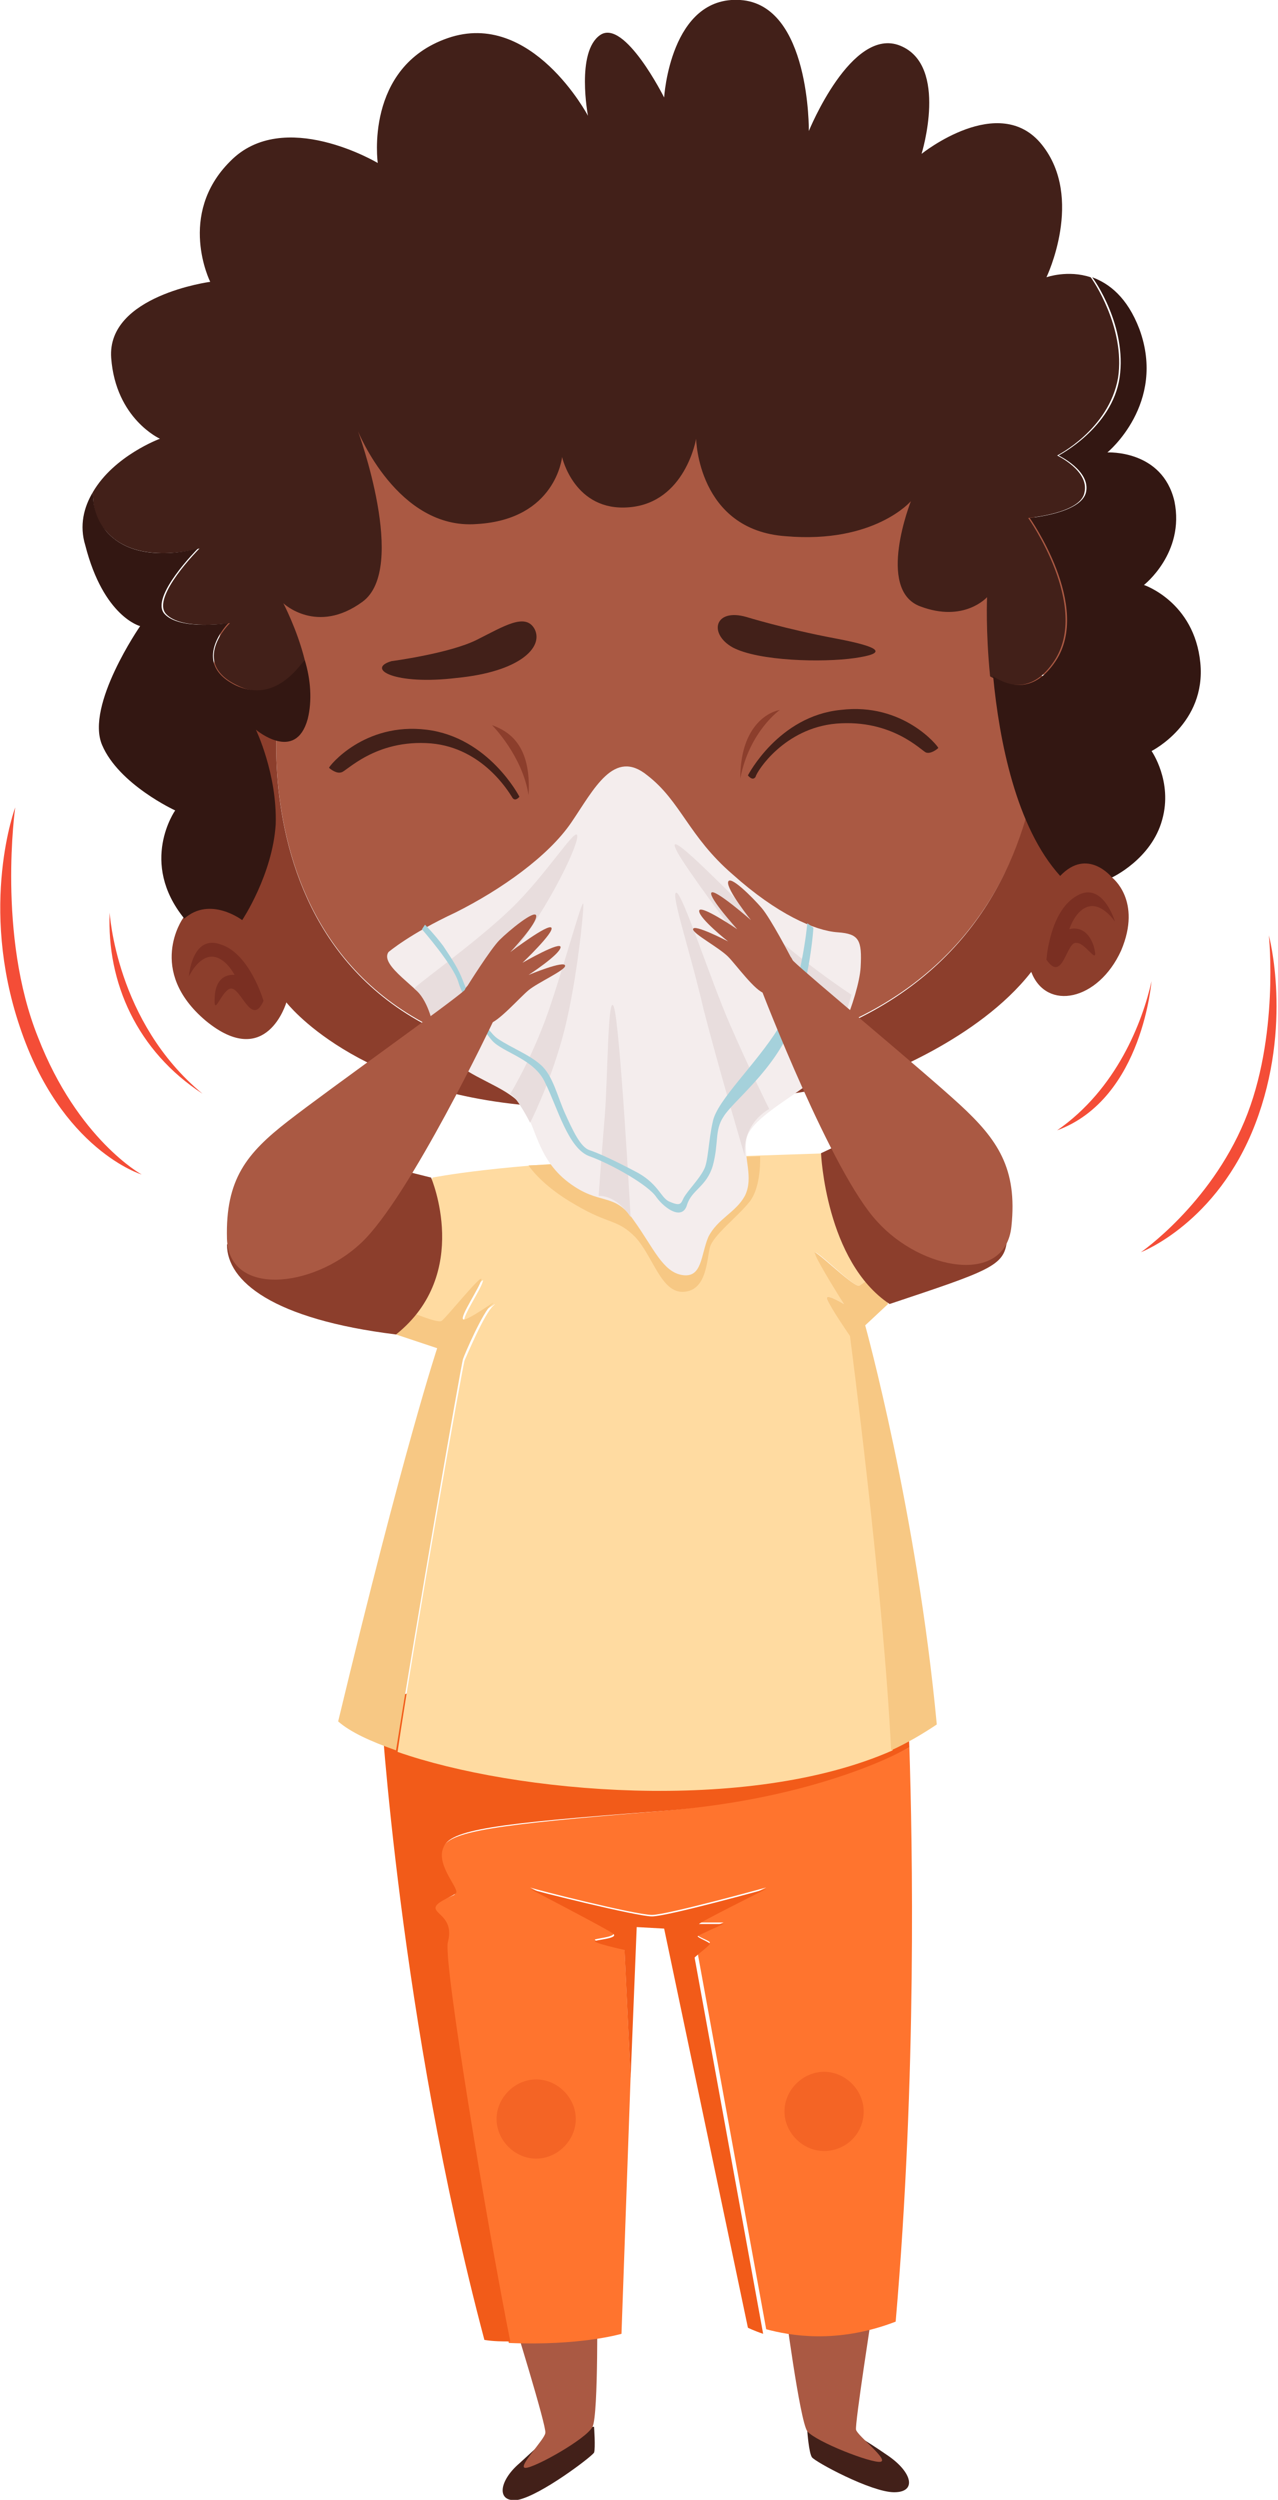 <?xml version="1.0" encoding="utf-8"?>
<!-- Generator: Adobe Illustrator 28.0.0, SVG Export Plug-In . SVG Version: 6.00 Build 0)  -->
<svg version="1.1" id="Laag_1" xmlns="http://www.w3.org/2000/svg" xmlns:xlink="http://www.w3.org/1999/xlink" x="0px" y="0px"
	 viewBox="0 0 83.9 164.1" style="enable-background:new 0 0 83.9 164.1;" xml:space="preserve">
<style type="text/css">
	.st0{fill:#422019;}
	.st1{fill:#AA5943;}
	.st2{fill:#FF742E;}
	.st3{fill:#F25B19;}
	.st4{fill:#F44D37;}
	.st5{fill:#FFDBA1;}
	.st6{fill:#F7C884;}
	.st7{fill:#8C3E2C;}
	.st8{fill:#F4EDED;}
	.st9{fill:#E8DDDD;}
	.st10{fill:#A5D1DB;}
	.st11{fill:#331712;}
	.st12{fill:#7A2F22;}
	.st13{fill:#F46425;}
</style>
<g>
	<path class="st0" d="M37.9,159.4c0.1,0,1.1-0.1,1.1-0.1s0.1,1.4,0,1.7c-0.2,0.3-3.5,2.8-5,3.1c-1.4,0.2-1.3-1.2,0.1-2.4
		c1.4-1.3,1.9-1.7,1.9-1.7L37.9,159.4z"/>
	<path class="st1" d="M33.6,151.9c0,0,2.3,7.4,2.2,7.8c0,0.4-1.9,2.3-1.3,2.3c0.6,0,4-1.9,4.4-2.7c0.4-0.8,0.3-8.5,0.3-8.5
		L33.6,151.9z"/>
	<path class="st0" d="M54.1,159.6c-0.1,0-1.1,0-1.1,0s0.1,1.4,0.3,1.7c0.2,0.3,3.9,2.3,5.4,2.3c1.5,0,1.2-1.3-0.4-2.4
		c-1.6-1.1-2.2-1.4-2.2-1.4L54.1,159.6z"/>
	<path class="st1" d="M57.3,151.5c0,0-1.2,7.7-1.1,8c0.1,0.4,2.2,2,1.6,2.1c-0.6,0.1-4.2-1.3-4.8-2c-0.5-0.7-1.5-8.4-1.5-8.4
		L57.3,151.5z"/>
	<g>
		<path class="st2" d="M29,121.4c-0.4,1.2,1.2,2.8,0.8,3c-0.4,0.2-1.4,0.5-1.3,1c0.1,0.4,1.2,0.7,0.8,2.2
			c-0.3,1.3,2.7,18.7,4.1,26.2c4.7,0.2,7.4-0.6,7.4-0.6l0.6-16.9l-0.4-8.4c0,0-2.3-0.5-1.9-0.6c0.4-0.1,1.5-0.2,1.1-0.5
			c-0.5-0.3-5.4-2.9-5.4-2.9c0.2,0.1,6.9,1.8,8,1.8c1,0,7.5-1.8,7.5-1.8s-4.7,2.3-4.4,2.3c0.2,0,1.6,0,1.6,0s-1.7,0.7-1.7,0.8
			c-0.1,0.1,0.8,0.4,0.8,0.5c0,0.1-0.8,0.7-0.8,0.7l4.5,24.7c1.5,0.4,4.6,1,8.5-0.5c1.4-16.2,1.1-31.4,0.9-37.7
			c0,0-5.8,3.3-16.5,4.2C32.4,119.8,29.4,120.2,29,121.4z"/>
		<path class="st3" d="M25,111.9c0,0,1.2,20.6,6.8,41.7c0.6,0.1,1.2,0.1,1.7,0.1c-1.5-7.5-4.4-24.9-4.1-26.2
			c0.4-1.5-0.7-1.8-0.8-2.2c-0.1-0.4,0.9-0.7,1.3-1c0.4-0.2-1.3-1.8-0.8-3c0.4-1.2,3.4-1.6,14.1-2.4c10.8-0.8,16.5-4.2,16.5-4.2
			c-0.1-2-0.1-3.1-0.1-3.1S34.1,107.1,25,111.9z"/>
		<path class="st3" d="M46.6,127.6c0-0.1-0.8-0.4-0.8-0.5c0.1-0.1,1.7-0.8,1.7-0.8s-1.4,0-1.6,0c-0.2,0,4.4-2.3,4.4-2.3
			s-6.5,1.8-7.5,1.8c-1,0-7.8-1.7-8-1.8c0,0,5,2.6,5.4,2.9c0.5,0.3-0.7,0.4-1.1,0.5c-0.4,0.1,1.9,0.6,1.9,0.6l0.4,8.4l0.4-9.9
			l1.8,0.1l5.5,26.2c0,0,0.4,0.2,1,0.4l-4.5-24.7C45.8,128.3,46.6,127.7,46.6,127.6z"/>
	</g>
	<path class="st4" d="M83.3,61.4c0,0,0.7,6.7-1.6,12.2c-2.3,5.5-6.8,8.6-6.8,8.6s5-1.9,7.5-8.4S83.3,61.4,83.3,61.4z"/>
	<path class="st4" d="M75.6,64.4c0-0.2-0.5,7.7-6.2,9.8C73.3,71.5,75,67.1,75.6,64.4z"/>
	<path class="st4" d="M1,53c0,0-1.2,8.4,1.5,15.1c2.6,6.7,6.8,9,6.8,9s-5.3-1.6-8-9.7C-1.4,59.4,1,53,1,53z"/>
	<path class="st4" d="M7.2,59.9c0,0,0.4,7.2,6.1,11.9C9,69,7,64.5,7.2,59.9z"/>
	<g>
		<path class="st5" d="M54.3,85.3c-0.2-0.5,1.1,0.3,1.1,0.3s-1.6-2.7-1.9-3.3c-0.2-0.6,2.5,2.2,2.9,2.1c0.2-0.1,0.7-0.5,1.1-0.9
			l-3.1-7.8c0,0-2.8,0.1-12.2,0.4s-13.8,1.2-13.8,1.2s-0.9,2.3-1.5,2.4l-0.6,6.2c0.9,0.4,2.6,1.1,2.8,0.9c0.3-0.2,2.8-3.2,2.6-2.7
			c-0.1,0.5-1.4,2.4-1.2,2.6c0.2,0.2,2.5-1.5,1.9-1c-0.6,0.5-1.8,3.4-1.9,3.6c-0.1,0.2-3.3,18.2-4.4,25.7c7.7,2.7,23,4.1,32.5-0.1
			c-0.5-10.5-2.7-27.2-2.7-27.2S54.5,85.8,54.3,85.3z"/>
		<path class="st6" d="M32.3,85.6c0.6-0.5-1.7,1.2-1.9,1c-0.2-0.2,1.1-2.1,1.2-2.6c0.1-0.5-2.3,2.5-2.6,2.7
			c-0.2,0.2-1.9-0.5-2.8-0.9L26,87.6l2.7,0.9c0,0-2.2,6.6-6.5,24.5c0.8,0.7,2.1,1.3,3.8,1.9c1.2-7.6,4.3-25.5,4.4-25.7
			C30.5,88.9,31.7,86.1,32.3,85.6z"/>
		<path class="st6" d="M56.8,87l1.5-1.4l-0.8-2.1c-0.4,0.4-0.9,0.8-1.1,0.9c-0.4,0.1-3.2-2.7-2.9-2.1c0.2,0.6,1.9,3.3,1.9,3.3
			s-1.3-0.8-1.1-0.3c0.2,0.5,1.5,2.4,1.5,2.4s2.2,16.7,2.7,27.2c1.1-0.5,2.1-1.1,3-1.7C60.2,99.3,56.8,87,56.8,87z"/>
		<path class="st6" d="M49.9,75.9c0,0,0.1,2-0.7,3c-0.8,1-2.4,2.2-2.6,3c-0.2,0.8-0.2,2.8-1.7,2.9c-1.5,0.1-2-2.3-3.2-3.6
			c-1.2-1.2-1.7-0.8-3.9-2.1c-2.3-1.3-3.1-2.6-3.1-2.6L49.9,75.9z"/>
	</g>
	<path class="st7" d="M28.3,77.3c0,0,2.7,6.3-2.3,10.3c-8.1-1-11.1-3.5-11.1-5.9c4-4.4,11-5,11-5L28.3,77.3z"/>
	<path class="st7" d="M55.6,74.9l-1.7,0.8c0,0,0.3,7.1,4.5,9.9c6.6-2.2,7.5-2.5,7.7-4.1c0.3-1.6-10.1-6.6-10.1-6.6L55.6,74.9z"/>
	<g>
		<path class="st1" d="M42.9,69.9c28.4-1.3,25.5-25.6,25.5-25.6s1.5-0.2,3.6-0.3C69.6,34,62.7,21.8,43.5,21c-23-1-28.7,14.7-30,26.1
			c2.8-0.7,4.8-1.1,4.8-1.1S14.5,71.2,42.9,69.9z"/>
		<path class="st7" d="M13.4,58L12,60.3c0,0-2.4,3.4,1.5,6.7c4,3.3,5.3-1.2,5.3-1.2s4.5,5.9,16.3,6.8c11.8,0.9,22.4-1.9,22.4-1.9
			s6.7-2.4,10.2-6.9c1,2.6,4.4,1.9,5.9-1.4c1.4-3.3-0.6-4.8-0.6-4.8s0.6-6.2-1.1-13.5c-2.1,0.1-3.6,0.3-3.6,0.3s3,24.3-25.5,25.6
			C14.5,71.2,18.3,46,18.3,46s-2,0.4-4.8,1.1C12.9,52.2,13.3,56.4,13.4,58z"/>
	</g>
	<path class="st8" d="M25.5,62.5c0,0,1.4-1.2,4.4-2.6c3-1.5,6.1-3.7,7.6-5.9c1.5-2.2,2.8-4.9,5-3.1c2.2,1.7,2.7,4,5.6,6.5
		c2.9,2.6,5.4,3.7,6.9,3.8c1.4,0.1,1.6,0.5,1.5,2.3c-0.1,1.8-1.9,6.5-3.5,7.7c-1.6,1.2-3.8,2.4-4,3.6s0.5,2.5-0.1,3.7
		c-0.6,1.1-1.8,1.5-2.4,2.7c-0.5,1.2-0.4,2.7-1.7,2.5c-1.3-0.2-1.9-1.8-3.2-3.6c-1.3-1.9-2.2-0.9-4.3-2.5c-2.1-1.6-2.1-3.8-3.1-5.1
		c-1-1.2-3.5-1.8-4.5-3s-1.2-2.7-1.6-3.6C27.6,64.9,24.9,63.4,25.5,62.5z"/>
	<path class="st9" d="M33.5,71.8c0,0,1.6-2.6,2.7-6c1.1-3.3,2.1-7.1,2.1-6.4s-0.5,5.6-1.4,8.8c-0.9,3.2-2.1,5.5-2.1,5.5
		S34,72.1,33.5,71.8z"/>
	<path class="st9" d="M39.3,78.5c0,0,0.2-2.8,0.4-5.2c0.2-2.4,0.2-8.3,0.6-7.2c0.4,1.1,1.1,13.8,1.1,13.8S40.6,78.5,39.3,78.5z"/>
	<path class="st9" d="M48.9,75.9c0,0-1.7-5.7-2.7-9.6c-0.9-3.9-2.2-7.7-1.8-7.7c0.4,0,2.2,5.6,3.5,8.6c1.3,3,2.6,5.6,2.6,5.6
		S48.7,73.7,48.9,75.9z"/>
	<path class="st9" d="M27.2,64.9c-0.1-0.1,3.9-2.9,6.3-5.2c2.4-2.3,4.4-5.6,4.4-4.8c0,0.8-2.2,5.3-4.9,8.5c-2.7,3.2-4.6,3.8-4.6,3.8
		S28.1,65.6,27.2,64.9z"/>
	<path class="st9" d="M52.1,66.3c-0.2-0.2-7-9-7.7-10.5c-0.7-1.4,2,1.3,4.9,4.2c2.9,2.9,6.6,5.3,6.6,5.3l-0.3,1H52.1z"/>
	<path class="st10" d="M27.7,61c0,0,2.1,2.4,2.4,3.5c0.3,1,1.5,3,2.2,3.8c0.7,0.8,2.8,1.2,3.5,2.8c0.8,1.6,1.5,4.3,2.9,4.8
		c1.4,0.5,3.9,1.9,4.4,2.7c0.6,0.8,1.7,1.5,2,0.5c0.3-1,1.3-1.2,1.7-2.6c0.4-1.5,0.1-2.3,0.7-3.2c0.6-1,3.3-3,4.5-6
		c1.2-3,1.4-6.4,1.4-6.4L53,60.6c0,0-0.4,4.5-1.9,6.9c-1.5,2.4-4,4.7-4.3,6.1c-0.3,1.3-0.3,2.7-0.6,3.2c-0.3,0.6-1,1.3-1.3,1.8
		c-0.2,0.4-0.2,0.6-0.9,0.3c-0.6-0.2-0.7-1.1-2.1-1.9c-1.5-0.8-2.6-1.3-3.2-1.5s-1.1-1.3-1.6-2.4c-0.5-1.1-0.8-2.5-1.6-3.2
		c-0.8-0.7-1.9-1.1-2.8-1.7c-0.9-0.6-2-3-2.3-3.8c-0.3-0.8-0.7-1.4-1.3-2.3c-0.6-0.8-1.2-1.4-1.2-1.4L27.7,61z"/>
	<path class="st1" d="M32.4,67c0,0-5.5,11.6-8.7,14.6c-3.2,3-8.7,3.5-8.8-0.3c-0.1-3.9,1.3-5.6,4-7.7c2.7-2.1,10.6-7.7,11.6-8.6
		C31.4,64.1,33.1,65.2,32.4,67C31.7,68.9,32.4,67,32.4,67z"/>
	<path class="st1" d="M30.7,64.7c0,0,1.5-2.4,2.1-3s2.3-2,2.4-1.6c0.1,0.5-1.7,2.4-1.7,2.4s2.5-1.9,2.7-1.6c0.2,0.3-1.9,2.3-1.9,2.3
		s2.6-1.5,2.5-1S34.7,64,34.7,64s2.4-1,2.4-0.6c0,0.3-1.8,1.1-2.4,1.6c-0.6,0.5-2,2.1-2.6,2.2C31.6,67.3,29.8,65.6,30.7,64.7z"/>
	<path class="st1" d="M50,65c0,0,4.6,12,7.6,15.2c2.9,3.2,8.4,4.2,8.8,0.3c0.4-3.8-0.9-5.7-3.4-8c-2.5-2.3-10-8.5-10.9-9.4
		C51.2,62.1,49.4,63.1,50,65C50.5,66.9,50,65,50,65z"/>
	<path class="st1" d="M51.9,62.8c0,0-1.3-2.5-1.9-3.2c-0.6-0.7-2.1-2.2-2.2-1.7c-0.1,0.5,1.5,2.5,1.5,2.5s-2.4-2.1-2.6-1.8
		c-0.2,0.3,1.7,2.4,1.7,2.4s-2.5-1.7-2.5-1.2c0,0.5,1.9,2,1.9,2s-2.3-1.2-2.3-0.8c0,0.3,1.7,1.2,2.3,1.8c0.5,0.5,1.8,2.3,2.4,2.4
		C50.8,65.3,52.7,63.8,51.9,62.8z"/>
	<path class="st0" d="M49,40.5c0,0,2.6,0.8,5.8,1.4c3.2,0.6,3.4,1,1.3,1.3c-2.1,0.3-6.3,0.2-8-0.7C46.5,41.6,46.9,39.9,49,40.5z"/>
	<path class="st0" d="M25.7,43.4c0,0,3.8-0.5,5.6-1.4c1.8-0.9,3.2-1.8,3.8-0.7c0.6,1.2-1,2.8-5.1,3.2C25.9,45,24,43.9,25.7,43.4z"/>
	<path class="st7" d="M32.3,47.6c0,0,2,2,2.4,4.6C34.9,48.9,33.4,48,32.3,47.6z"/>
	<path class="st7" d="M51.2,46.6c0,0-2,1.4-2.6,4.5C48.6,47.9,50.2,46.8,51.2,46.6z"/>
	<path class="st0" d="M49.1,50.9c0,0,2-3.9,6.1-4.3c4.1-0.5,6.4,2.4,6.4,2.5c-0.1,0.1-0.5,0.4-0.8,0.3c-0.3-0.1-2.2-2.2-5.9-1.9
		c-3.4,0.3-5.2,3.1-5.3,3.5C49.4,51.3,49.1,50.9,49.1,50.9z"/>
	<path class="st0" d="M34.1,52.3c0,0-2-3.9-6.1-4.4c-4.1-0.5-6.4,2.4-6.4,2.5c0.1,0.1,0.5,0.4,0.8,0.3c0.3,0,2.2-2.2,5.9-1.9
		c3.4,0.3,5.1,3.2,5.3,3.5C33.8,52.7,34.1,52.3,34.1,52.3z"/>
	<path class="st0" d="M69.2,43.4c2.4-3.6-1.7-9.4-1.7-9.4s3.5-0.3,3.7-1.7c0.3-1.4-1.8-2.4-1.8-2.4s3.4-1.7,4-5.1
		c0.5-3.3-1.7-6.5-1.8-6.6c-1.5-0.5-2.9,0-2.9,0s2.5-5.2-0.3-8.7c-2.8-3.5-7.9,0.6-7.9,0.6s1.8-5.8-1.4-7.1c-3.2-1.3-6,5.6-6,5.6
		s0.1-8.3-4.5-8.6c-4.6-0.3-5,6.4-5,6.4s-2.6-5.2-4.2-4.1c-1.6,1.1-0.8,5.3-0.8,5.3s-3.7-7-9.2-5.1c-5.5,1.9-4.6,8.2-4.6,8.2
		s-6.2-3.7-9.7-0.1c-3.5,3.5-1.3,7.9-1.3,7.9s-6.8,0.9-6.5,5c0.3,4,3.2,5.3,3.2,5.3s-3,1.1-4.4,3.5c0,0.8,0.1,1.8,0.9,2.6
		C9,37.2,13.1,36,13.1,36s-3.2,3.2-2.2,4.3c1,1.1,4.2,0.6,4.2,0.6s-2.7,2.6,0.5,4.1c2.2,1.1,3.7-0.6,4.4-1.7c-0.5-2-1.4-3.7-1.4-3.7
		s2.2,2.1,5.2-0.1c3-2.2-0.3-11.2-0.3-11.2s2.6,6.5,7.8,6.1c5.2-0.3,5.6-4.4,5.6-4.4s0.8,3.6,4.4,3.3c3.7-0.3,4.4-4.5,4.4-4.5
		s0.1,6,5.9,6.4c5.8,0.5,8.2-2.3,8.2-2.3s-2.3,5.8,0.6,6.9c2.9,1.1,4.4-0.6,4.4-0.6s-0.1,2.2,0.2,5.2C66.2,45.1,67.8,45.5,69.2,43.4
		z"/>
	<path class="st11" d="M15.5,45c-3.1-1.5-0.5-4.1-0.5-4.1s-3.2,0.5-4.2-0.6c-1-1.1,2.2-4.3,2.2-4.3S9,37.2,7,34.9
		c-0.7-0.8-0.9-1.7-0.9-2.6c-0.6,1-0.9,2.2-0.5,3.5c1.2,4.7,3.6,5.3,3.6,5.3s-3.6,5.2-2.5,7.8c1.1,2.6,4.8,4.3,4.8,4.3
		s-2.4,3.4,0.6,7.1c1.7-1.5,3.8,0.1,3.8,0.1s2-3,2.2-6.3c0.1-3.3-1.3-6.2-1.3-6.2s2.6,2.2,3.4-0.7c0.3-1.2,0.2-2.6-0.2-3.9
		C19.2,44.4,17.7,46,15.5,45z"/>
	<path class="st11" d="M73,57.6c0,0,2.6-1.2,3.3-3.8c0.7-2.5-0.7-4.5-0.7-4.5s3.6-1.8,3.2-5.8c-0.4-4-3.7-5.1-3.7-5.1s2.7-2.1,2-5.5
		c-0.8-3.4-4.4-3.2-4.4-3.2s3.9-3.2,2.1-8.1c-0.8-2.1-2-3-3.1-3.4c0.1,0.1,2.3,3.2,1.8,6.6c-0.5,3.3-4,5.1-4,5.1s2.1,1,1.8,2.4
		c-0.3,1.4-3.7,1.7-3.7,1.7s4.1,5.8,1.7,9.4c-1.4,2.1-3,1.7-4.1,1c0.4,4.2,1.5,9.9,4.4,13.1C71.4,55.6,73,57.6,73,57.6z"/>
	<path class="st12" d="M17.3,65.7c0,0-0.9-3.1-2.8-3.7c-1.9-0.7-2.1,2.1-2.1,2.1s0.6-1.3,1.5-1.3c0.9,0,1.5,1.2,1.5,1.2
		s-1.2-0.2-1.3,1.4c-0.1,1.5,0.4-0.3,1-0.5C15.8,64.7,16.5,67.5,17.3,65.7z"/>
	<path class="st12" d="M68.7,63c0,0,0.2-3.2,2-4.2c1.7-1,2.5,1.7,2.5,1.7s-0.8-1.2-1.7-1s-1.3,1.5-1.3,1.5s1.1-0.4,1.6,1.1
		c0.4,1.5-0.5-0.2-1.1-0.2C70,61.7,69.8,64.6,68.7,63z"/>
	<path class="st13" d="M56.7,138.6c0-1.4-1.2-2.6-2.6-2.6c-1.4,0-2.6,1.2-2.6,2.6c0,1.4,1.2,2.6,2.6,2.6
		C55.5,141.2,56.7,140.1,56.7,138.6z"/>
	<path class="st13" d="M37.8,139.1c0-1.4-1.2-2.6-2.6-2.6s-2.6,1.2-2.6,2.6c0,1.4,1.2,2.6,2.6,2.6S37.8,140.5,37.8,139.1z"/>
</g>
</svg>
